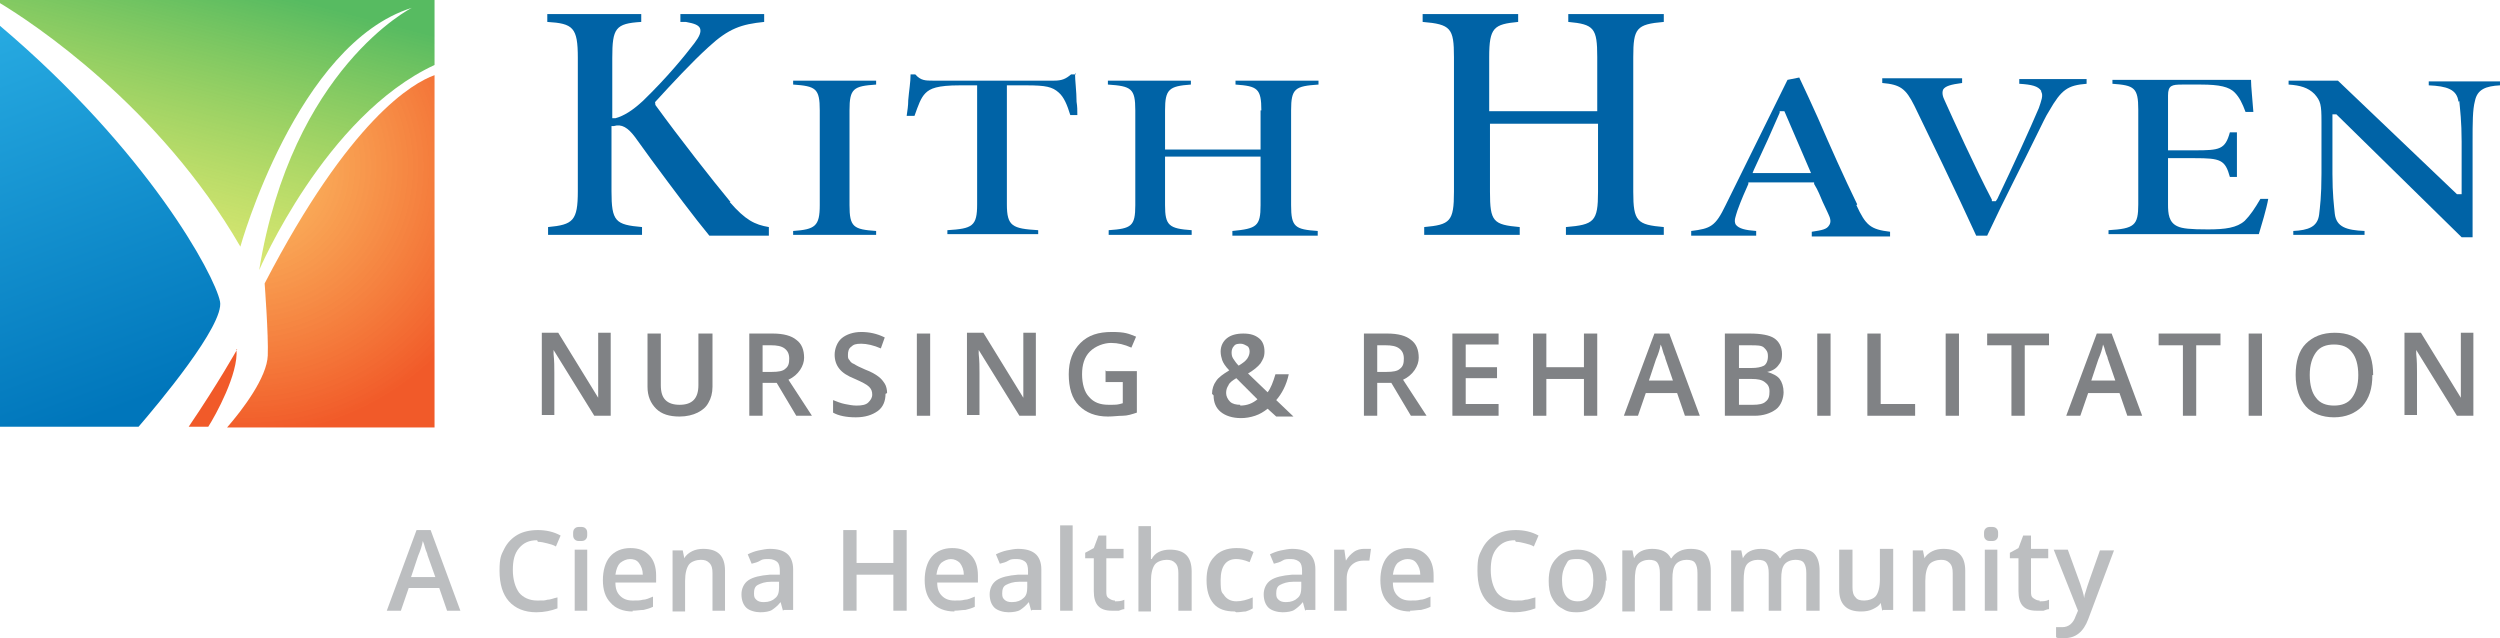 <?xml version="1.0" encoding="UTF-8"?>
<svg id="OUTLINED-CMYK" xmlns="http://www.w3.org/2000/svg" version="1.1" xmlns:xlink="http://www.w3.org/1999/xlink" viewBox="0 0 319.3 81.5">
  <!-- Generator: Adobe Illustrator 29.1.0, SVG Export Plug-In . SVG Version: 2.1.0 Build 142)  -->
  <defs>
    <style>
      .st0 {
        fill: url(#linear-gradient1);
      }

      .st1 {
        fill: url(#radial-gradient);
      }

      .st1, .st2 {
        opacity: 1;
      }

      .st3 {
        fill: #808285;
      }

      .st2 {
        fill: #f15a29;
      }

      .st4 {
        fill: url(#linear-gradient);
      }

      .st5 {
        fill: #bcbec0;
      }

      .st6 {
        fill: #0063a6;
      }
    </style>
    <linearGradient id="linear-gradient" x1="29.4" y1="-2.3" x2="19" y2="37.5" gradientUnits="userSpaceOnUse">
      <stop offset="0" stop-color="#57bb61" stop-opacity="1"/>
      <stop offset="1" stop-color="#dbe120" stop-opacity=".6"/>
    </linearGradient>
    <linearGradient id="linear-gradient1" x1="16.1" y1="51.9" x2="-9.3" y2="-16.5" gradientUnits="userSpaceOnUse">
      <stop offset="0" stop-color="#0076bb" stop-opacity="1"/>
      <stop offset=".7" stop-color="#27aae1" stop-opacity="1"/>
    </linearGradient>
    <radialGradient id="radial-gradient" cx="31.5" cy="21.3" fx="31.5" fy="21.3" r="34.4" gradientUnits="userSpaceOnUse">
      <stop offset="0" stop-color="#fbb040" stop-opacity=".8"/>
      <stop offset="1" stop-color="#f15a29"/>
    </radialGradient>
  </defs>
  <g>
    <g>
      <path class="st3" d="M78,53.1h-2.1l-5.2-8.4h0v.5c.1.9.1,1.7.1,2.4v5.4h-1.6v-10.5h2.1l5.1,8.3h0c0-.1,0-.5,0-1.2,0-.7,0-1.2,0-1.6v-5.5h1.6v10.5Z"/>
      <path class="st3" d="M91,42.6v6.8c0,.8-.2,1.5-.5,2-.3.6-.8,1-1.4,1.3s-1.4.5-2.3.5c-1.3,0-2.3-.3-3-1-.7-.7-1.1-1.6-1.1-2.8v-6.8h1.7v6.6c0,.9.2,1.5.6,1.9s1,.6,1.8.6c1.6,0,2.4-.8,2.4-2.5v-6.6h1.7Z"/>
      <path class="st3" d="M97.4,48.9v4.2h-1.7v-10.5h3c1.4,0,2.4.3,3,.8.7.5,1,1.3,1,2.3s-.7,2.2-2,2.8l3,4.6h-2l-2.5-4.2h-1.7ZM97.4,47.5h1.2c.8,0,1.4-.1,1.7-.4.4-.3.5-.7.5-1.3s-.2-1-.6-1.3c-.4-.3-1-.4-1.7-.4h-1.1v3.4Z"/>
      <path class="st3" d="M113.1,50.3c0,.9-.3,1.7-1,2.2-.7.5-1.6.8-2.8.8s-2.2-.2-2.9-.6v-1.6c.5.2,1,.4,1.5.5s1,.2,1.5.2c.7,0,1.2-.1,1.5-.4.3-.3.5-.6.5-1s-.1-.7-.4-1-.9-.6-1.8-1c-1-.4-1.6-.8-2-1.3s-.6-1.1-.6-1.8.3-1.6.9-2.1,1.5-.8,2.5-.8,2,.2,3,.7l-.5,1.4c-.9-.4-1.8-.6-2.5-.6s-1,.1-1.3.4c-.3.2-.4.6-.4,1s0,.5.2.7c.1.2.3.4.6.5.3.2.7.4,1.4.7.8.3,1.3.6,1.7.9.4.3.6.6.8.9.2.3.3.8.3,1.2Z"/>
      <path class="st3" d="M117.1,53.1v-10.5h1.7v10.5h-1.7Z"/>
      <path class="st3" d="M132.3,53.1h-2.1l-5.2-8.4h0v.5c.1.9.1,1.7.1,2.4v5.4h-1.6v-10.5h2.1l5.1,8.3h0c0-.1,0-.5,0-1.2,0-.7,0-1.2,0-1.6v-5.5h1.6v10.5Z"/>
      <path class="st3" d="M141.3,47.4h3.9v5.3c-.6.2-1.2.4-1.8.4-.6,0-1.2.1-1.9.1-1.6,0-2.8-.5-3.7-1.4-.9-.9-1.3-2.3-1.3-4s.5-3,1.5-4c1-1,2.3-1.4,4-1.4s2.1.2,3.1.6l-.6,1.4c-.9-.4-1.7-.6-2.6-.6s-2,.4-2.7,1.1c-.7.7-1,1.7-1,2.9s.3,2.3.9,2.9c.6.7,1.4,1,2.5,1s1.1,0,1.8-.2v-2.7h-2.2v-1.5Z"/>
      <path class="st3" d="M154.8,50.3c0-.6.2-1.2.5-1.6.3-.5.9-.9,1.7-1.4-.5-.5-.8-1-.9-1.3s-.2-.7-.2-1.1c0-.7.3-1.3.8-1.7.5-.4,1.2-.6,2.1-.6s1.5.2,2,.6.7,1,.7,1.7-.2,1-.5,1.5c-.3.4-.9.9-1.6,1.3l2.5,2.4c.4-.5.7-1.3,1-2.3h1.7c-.3,1.4-.9,2.5-1.6,3.3l2.2,2.1h-2.2l-1.1-1c-.5.4-1,.7-1.6.9-.6.2-1.2.3-1.8.3-1.1,0-2-.3-2.6-.8-.6-.5-.9-1.2-.9-2.1ZM158.4,51.8c.9,0,1.6-.3,2.2-.8l-2.7-2.7c-.5.3-.9.6-1,.9-.2.3-.3.6-.3,1s.2.8.5,1.1c.3.3.8.4,1.3.4ZM157.3,44.9c0,.3,0,.6.2.9.2.3.4.6.7.9.5-.3.9-.6,1.1-.9.2-.3.3-.6.3-.9s-.1-.6-.3-.7-.5-.3-.8-.3-.7,0-.9.3c-.2.2-.3.5-.3.8Z"/>
      <path class="st3" d="M175.9,48.9v4.2h-1.7v-10.5h3c1.4,0,2.4.3,3,.8.7.5,1,1.3,1,2.3s-.7,2.2-2,2.8l3,4.6h-2l-2.5-4.2h-1.7ZM175.9,47.5h1.2c.8,0,1.4-.1,1.7-.4.4-.3.5-.7.5-1.3s-.2-1-.6-1.3c-.4-.3-1-.4-1.7-.4h-1.1v3.4Z"/>
      <path class="st3" d="M191.4,53.1h-5.9v-10.5h5.9v1.4h-4.2v2.9h4v1.4h-4v3.3h4.2v1.5Z"/>
      <path class="st3" d="M204,53.1h-1.7v-4.7h-4.8v4.7h-1.7v-10.5h1.7v4.3h4.8v-4.3h1.7v10.5Z"/>
      <path class="st3" d="M215.2,53.1l-1-2.9h-4l-1,2.9h-1.8l3.9-10.5h1.9l3.9,10.5h-1.8ZM213.7,48.7l-1-2.9c0-.2-.2-.5-.3-.9-.1-.4-.2-.7-.3-.9-.1.6-.3,1.2-.6,1.9l-.9,2.7h3.1Z"/>
      <path class="st3" d="M220.4,42.6h3.1c1.4,0,2.5.2,3.1.6.6.4,1,1.1,1,2s-.2,1.1-.5,1.5c-.3.4-.8.7-1.4.8h0c.7.2,1.3.5,1.6.9.3.4.5,1,.5,1.7s-.3,1.7-1,2.2c-.7.5-1.6.8-2.7.8h-3.8v-10.5ZM222.1,47h1.6c.7,0,1.2-.1,1.6-.3.3-.2.5-.6.5-1.2s-.2-.8-.5-1.1-.9-.3-1.7-.3h-1.5v2.9ZM222.1,48.4v3.3h1.8c.7,0,1.3-.1,1.6-.4.4-.3.5-.7.5-1.3s-.2-.9-.6-1.2c-.4-.3-.9-.4-1.7-.4h-1.7Z"/>
      <path class="st3" d="M232.1,53.1v-10.5h1.7v10.5h-1.7Z"/>
      <path class="st3" d="M238.5,53.1v-10.5h1.7v9h4.4v1.5h-6.2Z"/>
      <path class="st3" d="M248.5,53.1v-10.5h1.7v10.5h-1.7Z"/>
      <path class="st3" d="M258.6,53.1h-1.7v-9h-3.1v-1.5h7.9v1.5h-3.1v9Z"/>
      <path class="st3" d="M271.7,53.1l-1-2.9h-4l-1,2.9h-1.8l3.9-10.5h1.9l3.9,10.5h-1.8ZM270.2,48.7l-1-2.9c0-.2-.2-.5-.3-.9-.1-.4-.2-.7-.3-.9-.1.6-.3,1.2-.6,1.9l-.9,2.7h3.1Z"/>
      <path class="st3" d="M280.5,53.1h-1.7v-9h-3.1v-1.5h7.9v1.5h-3.1v9Z"/>
      <path class="st3" d="M287.2,53.1v-10.5h1.7v10.5h-1.7Z"/>
      <path class="st3" d="M303,47.9c0,1.7-.4,3-1.3,4-.9.9-2.1,1.4-3.6,1.4s-2.8-.5-3.6-1.4c-.8-.9-1.3-2.3-1.3-4s.4-3.1,1.3-4,2.1-1.4,3.7-1.4,2.8.5,3.6,1.4c.9.9,1.3,2.3,1.3,4ZM295,47.9c0,1.3.3,2.3.8,2.9.5.7,1.3,1,2.3,1s1.8-.3,2.3-1,.8-1.6.8-2.9-.3-2.3-.8-2.9c-.5-.7-1.3-1-2.3-1s-1.8.3-2.3,1c-.5.7-.8,1.6-.8,2.9Z"/>
      <path class="st3" d="M315.9,53.1h-2.1l-5.2-8.4h0v.5c.1.9.1,1.7.1,2.4v5.4h-1.6v-10.5h2.1l5.1,8.3h0c0-.1,0-.5,0-1.2,0-.7,0-1.2,0-1.6v-5.5h1.6v10.5Z"/>
    </g>
    <path class="st2" d="M30.3,44.6s-2.4,4.3-6.2,9.9h2.5c.9-1.4,3.9-6.8,3.6-9.9Z"/>
    <path class="st4" d="M0,.4c4,2.4,20.3,13.1,30.7,31.1,0,0,7.2-25.9,21.9-30.5,0,0-15.3,7.7-19.5,33.5,0,0,8.4-19.7,22.4-26.2V0H0"/>
    <path class="st0" d="M0,54.5h17.7c2.4-2.8,11-13,10.4-16-.7-3.4-9.2-19.2-28.1-35.2"/>
    <path class="st1" d="M55.5,9.6c-2.8,1-10.8,5.6-21.7,26.6,0,0,.5,6.6.4,9.2-.1,2.8-3.2,6.9-5.2,9.2h26.5V9.6Z"/>
    <g>
      <path class="st6" d="M93.3,25.8c-2.4-2.9-6.4-8-9.6-12.4v-.2c-.1,0,0-.2,0-.2,2.2-2.4,4.6-5,6.8-7,2.6-2.4,4.2-2.9,7.1-3.2v-1h-10.7v1h.7c1.1.2,1.6.4,1.8.8.2.5-.1,1.1-.7,1.9-1.3,1.7-3.5,4.4-6.6,7.4-1.3,1.2-2.4,1.9-3.5,2.2h-.4c0,.1,0-7.7,0-7.7,0-3.8.4-4.4,3.7-4.6v-1h-12v1c3.3.2,3.9.7,3.9,4.6v17c0,3.8-.6,4.3-3.8,4.6v1h12v-1c-3.4-.3-3.9-.7-3.9-4.6v-8.3h.3c1-.3,1.8.2,2.7,1.4l2.1,2.9c2.8,3.8,5.5,7.4,7.4,9.7h7.6v-1.1c-1.8-.3-3-.9-5-3.2Z"/>
      <path class="st6" d="M104.7,14.1v12.1c0,2.7-.6,3.1-3.4,3.3v.5h10.6v-.5c-2.9-.2-3.4-.5-3.4-3.3v-12.1c0-2.8.5-3.1,3.4-3.3v-.5h-10.6v.5c2.9.2,3.4.5,3.4,3.3Z"/>
      <path class="st6" d="M137.4,9.5h-.6c-.7.6-1.2.8-2.2.8h-15.4c-1,0-1.6,0-2.3-.8h-.6c0,1-.2,2.1-.3,3.3,0,.7-.1,1.3-.2,2h1c.5-1.4.8-2.3,1.4-2.9.6-.6,1.5-1,4.4-1h2.2v15.2c0,2.8-.6,3.1-3.8,3.3v.5h11.6v-.5c-3.3-.2-4-.5-4-3.3v-15.2h2.5c2.5,0,3.3.2,4.1.9.7.6,1.1,1.6,1.5,2.9h.9c0-.6,0-1.1-.1-1.7,0-1.3-.2-2.7-.2-3.7Z"/>
      <path class="st6" d="M161,14.1v5h-12.2v-5c0-2.7.5-3.1,3.3-3.3v-.5h-10.6v.5c3,.2,3.5.5,3.5,3.3v12.1c0,2.7-.5,3-3.4,3.2v.6h10.6v-.6c-2.9-.2-3.4-.6-3.4-3.2v-6.2h12.2v6.2c0,2.7-.5,3-3.6,3.3v.6h10.9v-.6c-2.9-.2-3.4-.5-3.4-3.3v-12.1c0-2.8.5-3.1,3.5-3.3v-.5h-10.6v.5c2.8.2,3.3.5,3.3,3.3Z"/>
      <path class="st6" d="M204,7.3v6.9h-13.8v-6.9c0-3.8.6-4.2,3.7-4.5v-1h-12.2v1c3.6.3,4,.8,4,4.5v17.2c0,3.8-.5,4.2-3.8,4.5v1h12.2v-1c-3.4-.3-3.8-.7-3.8-4.5v-8.7h13.8v8.7c0,3.8-.5,4.2-4.1,4.5v1h12.5v-1c-3.4-.3-3.9-.7-3.9-4.5V7.3c0-3.7.4-4.2,3.9-4.5v-1h-12.2v1c3.3.3,3.7.8,3.7,4.5Z"/>
      <path class="st6" d="M237.2,26.1c-1.7-3.5-3.4-7.3-5-11-.8-1.8-1.6-3.5-2.4-5.2l-1.5.3-7.9,16c-1.3,2.7-1.9,3-4.4,3.3v.6h8.3v-.6c-1.4-.1-2.2-.3-2.6-.8-.3-.5,0-1.1.2-1.8.5-1.4,1-2.5,1.4-3.4v-.2h8.4v.2c.5.8.8,1.6,1.1,2.3.3.6.5,1.1.7,1.5.3.6.4,1.1.1,1.5-.3.5-.9.6-2.2.8v.6h10v-.6c-2.5-.3-3.1-.8-4.3-3.4ZM223.8,22.2l.2-.5c.6-1.3,1.2-2.6,1.8-3.9.5-1.1,1-2.3,1.5-3.4v-.2h.6l3.4,7.9h-7.5Z"/>
      <path class="st6" d="M260.7,11.7c.3.5,0,1.2-.3,2.1-1.1,2.6-3.2,7.2-5.3,11.6l-.2.3h-.5v-.2c-2.1-4-5.1-10.6-6-12.6-.3-.6-.4-1.1-.2-1.5.3-.4.9-.6,2.4-.8v-.6s-10.2,0-10.2,0v.6c2.3.2,3,.7,4.1,2.9,1.8,3.7,5.3,10.9,7.9,16.6h1.4c2.1-4.5,4.7-9.5,6.3-12.8.7-1.4,1.2-2.5,1.6-3.1,1.6-2.8,2.4-3.3,4.8-3.5v-.6h-8.6v.6c1.6.1,2.4.3,2.8.9Z"/>
      <path class="st6" d="M278.1,28.9c-1.1-.5-1.2-1.6-1.2-2.8v-5.9h3.4c3.3,0,3.9.2,4.5,2.4h.9v-5.7h-.9c-.6,2.2-1.3,2.3-4.5,2.3h-3.4v-7c0-1.3.5-1.4,1.8-1.4h2.4c2.4,0,3.6.3,4.3,1,.6.6,1,1.4,1.4,2.5h1c-.1-1.5-.3-3.2-.3-4.1h-17.7v.5c2.8.2,3.3.5,3.3,3.3v12.1c0,2.7-.5,3.1-3.8,3.3v.5h19.2c.3-1,1-3.3,1.2-4.5h-1c-.7,1.2-1.3,2.1-2,2.8-1,.9-2.5,1.1-4.7,1.1s-3.3-.1-3.9-.4Z"/>
      <path class="st6" d="M314.1,12.9c.1,1.1.3,2.6.3,5.2v6.7h-.6l-15.2-14.5h-6.3v.5c1.5.1,2.5.4,3.3,1.2.8.9.9,1.4.9,3.5v6.7c0,2.9-.2,4.3-.3,5.2-.2,1.6-1.4,2-3.3,2.1v.5h9.1v-.5c-2.3-.1-3.6-.5-3.8-2.2-.1-1-.3-2.5-.3-5.1v-7.6h.5l16,15.7h1.4v-12.2c0-2.4,0-4.1.3-5.2.3-1.5,1.4-1.9,3.2-2v-.5h-9.1v.5c2.3.1,3.6.5,3.8,2.1Z"/>
    </g>
  </g>
  <g>
    <path class="st5" d="M57.1,78l-1-2.9h-3.9l-1,2.9h-1.8l3.8-10.3h1.8l3.8,10.3h-1.8ZM55.6,73.7l-1-2.8c0-.2-.2-.5-.3-.9-.1-.4-.2-.7-.3-.9-.1.6-.3,1.2-.6,1.9l-.9,2.7h3Z"/>
    <path class="st5" d="M68.6,69c-1,0-1.7.3-2.3,1-.6.7-.8,1.6-.8,2.8s.3,2.2.8,2.9c.5.6,1.3,1,2.3,1s.9,0,1.3-.1c.4,0,.8-.2,1.3-.3v1.4c-.8.3-1.7.5-2.7.5-1.5,0-2.7-.5-3.5-1.4-.8-.9-1.2-2.2-1.2-3.9s.2-2,.6-2.8c.4-.8,1-1.4,1.7-1.8.7-.4,1.6-.6,2.6-.6s2,.2,2.9.7l-.6,1.4c-.3-.2-.7-.3-1.1-.4-.4-.1-.8-.2-1.2-.2Z"/>
    <path class="st5" d="M73.2,68.2c0-.3,0-.5.2-.7s.4-.2.7-.2.5,0,.7.2.2.4.2.7,0,.5-.2.7-.4.2-.7.2-.5,0-.7-.2-.2-.4-.2-.7ZM75,78h-1.6v-7.8h1.6v7.8Z"/>
    <path class="st5" d="M80.8,78.1c-1.2,0-2.2-.4-2.8-1.1-.7-.7-1-1.7-1-2.9s.3-2.3.9-3c.6-.7,1.5-1.1,2.6-1.1s1.8.3,2.4.9c.6.6.9,1.5.9,2.6v.9h-5.2c0,.8.2,1.3.6,1.7.4.4.9.6,1.6.6s.9,0,1.3-.1c.4,0,.8-.2,1.3-.4v1.3c-.4.2-.8.3-1.2.4-.4,0-.9.1-1.4.1ZM80.5,71.4c-.5,0-.9.2-1.3.5-.3.3-.5.8-.6,1.5h3.5c0-.6-.2-1.1-.5-1.5s-.7-.5-1.2-.5Z"/>
    <path class="st5" d="M92.7,78h-1.7v-4.8c0-.6-.1-1-.4-1.3s-.6-.4-1.1-.4-1.2.2-1.5.6c-.3.4-.5,1.1-.5,2.1v3.9h-1.6v-7.8h1.3l.2,1h0c.2-.4.6-.7,1-.9s.9-.3,1.4-.3c1.9,0,2.8.9,2.8,2.8v5.1Z"/>
    <path class="st5" d="M100,78l-.3-1.1h0c-.4.5-.8.8-1.1,1s-.9.3-1.5.3-1.4-.2-1.8-.6c-.4-.4-.6-1-.6-1.7s.3-1.4.9-1.8,1.5-.6,2.7-.7h1.3v-.5c0-.5-.1-.9-.3-1.1-.2-.2-.6-.4-1.1-.4s-.8,0-1.1.2-.7.3-1.1.4l-.5-1.2c.4-.2.9-.4,1.4-.5.5-.1,1-.2,1.4-.2,1,0,1.7.2,2.2.6.5.4.8,1.1.8,2v5.2h-1.2ZM97.6,76.9c.6,0,1.1-.2,1.4-.5.4-.3.5-.8.5-1.4v-.7h-1c-.8,0-1.3.2-1.7.4-.4.2-.5.6-.5,1.1s.1.6.3.8.5.3.9.3Z"/>
    <path class="st5" d="M115.8,78h-1.7v-4.6h-4.7v4.6h-1.7v-10.3h1.7v4.2h4.7v-4.2h1.7v10.3Z"/>
    <path class="st5" d="M121.9,78.1c-1.2,0-2.2-.4-2.8-1.1-.7-.7-1-1.7-1-2.9s.3-2.3.9-3c.6-.7,1.5-1.1,2.6-1.1s1.8.3,2.4.9c.6.6.9,1.5.9,2.6v.9h-5.2c0,.8.2,1.3.6,1.7.4.4.9.6,1.6.6s.9,0,1.3-.1c.4,0,.8-.2,1.3-.4v1.3c-.4.2-.8.3-1.2.4-.4,0-.9.1-1.4.1ZM121.5,71.4c-.5,0-.9.2-1.3.5-.3.3-.5.8-.6,1.5h3.5c0-.6-.2-1.1-.5-1.5-.3-.3-.7-.5-1.2-.5Z"/>
    <path class="st5" d="M131.7,78l-.3-1.1h0c-.4.5-.8.8-1.1,1s-.9.3-1.5.3-1.4-.2-1.8-.6c-.4-.4-.6-1-.6-1.7s.3-1.4.9-1.8,1.5-.6,2.7-.7h1.3v-.5c0-.5-.1-.9-.3-1.1-.2-.2-.6-.4-1.1-.4s-.8,0-1.1.2-.7.3-1.1.4l-.5-1.2c.4-.2.9-.4,1.4-.5.5-.1,1-.2,1.4-.2,1,0,1.7.2,2.2.6.5.4.8,1.1.8,2v5.2h-1.2ZM129.3,76.9c.6,0,1.1-.2,1.4-.5.4-.3.5-.8.5-1.4v-.7h-1c-.8,0-1.3.2-1.7.4-.4.2-.5.6-.5,1.1s.1.6.3.8.5.3.9.3Z"/>
    <path class="st5" d="M137,78h-1.6v-10.9h1.6v10.9Z"/>
    <path class="st5" d="M142.4,76.8c.4,0,.8,0,1.2-.2v1.2c-.2,0-.4.1-.7.2-.3,0-.6,0-.9,0-1.6,0-2.3-.8-2.3-2.5v-4.2h-1.1v-.7l1.1-.6.6-1.6h1v1.7h2.2v1.2h-2.2v4.2c0,.4,0,.7.3.9s.5.3.8.3Z"/>
    <path class="st5" d="M152.2,78h-1.7v-4.8c0-.6-.1-1-.4-1.3s-.6-.4-1.1-.4-1.2.2-1.5.6-.5,1.1-.5,2.1v3.9h-1.6v-10.9h1.6v2.8c0,.4,0,.9,0,1.4h.1c.2-.4.5-.7.9-.9.4-.2.9-.3,1.4-.3,1.9,0,2.8.9,2.8,2.8v5.1Z"/>
    <path class="st5" d="M157.7,78.1c-1.2,0-2.1-.3-2.7-1-.6-.7-.9-1.7-.9-3s.3-2.3,1-3c.6-.7,1.6-1.1,2.8-1.1s1.6.2,2.2.5l-.5,1.3c-.7-.3-1.3-.4-1.7-.4-1.3,0-2,.9-2,2.7s.2,1.5.5,2c.3.4.8.7,1.5.7s1.4-.2,2.1-.5v1.4c-.3.2-.6.3-.9.4-.3,0-.7.1-1.2.1Z"/>
    <path class="st5" d="M166.7,78l-.3-1.1h0c-.4.5-.8.8-1.1,1s-.9.3-1.5.3-1.4-.2-1.8-.6c-.4-.4-.6-1-.6-1.7s.3-1.4.9-1.8,1.5-.6,2.7-.7h1.3v-.5c0-.5-.1-.9-.3-1.1-.2-.2-.6-.4-1.1-.4s-.8,0-1.1.2-.7.3-1.1.4l-.5-1.2c.4-.2.9-.4,1.4-.5.5-.1,1-.2,1.4-.2,1,0,1.7.2,2.2.6.5.4.8,1.1.8,2v5.2h-1.2ZM164.3,76.9c.6,0,1.1-.2,1.4-.5.4-.3.5-.8.5-1.4v-.7h-1c-.8,0-1.3.2-1.7.4-.4.2-.5.6-.5,1.1s.1.6.3.8.5.3.9.3Z"/>
    <path class="st5" d="M174.3,70.1c.3,0,.6,0,.8,0l-.2,1.5c-.2,0-.5,0-.7,0-.7,0-1.2.2-1.6.6-.4.4-.6,1-.6,1.7v4.1h-1.6v-7.8h1.3l.2,1.4h0c.3-.5.6-.8,1-1.1s.9-.4,1.3-.4Z"/>
    <path class="st5" d="M180.1,78.1c-1.2,0-2.2-.4-2.8-1.1-.7-.7-1-1.7-1-2.9s.3-2.3.9-3c.6-.7,1.5-1.1,2.6-1.1s1.8.3,2.4.9c.6.6.9,1.5.9,2.6v.9h-5.2c0,.8.2,1.3.6,1.7.4.4.9.6,1.6.6s.9,0,1.3-.1c.4,0,.8-.2,1.3-.4v1.3c-.4.2-.8.3-1.2.4-.4,0-.9.1-1.4.1ZM179.8,71.4c-.5,0-.9.2-1.3.5-.3.3-.5.8-.6,1.5h3.5c0-.6-.2-1.1-.5-1.5s-.7-.5-1.2-.5Z"/>
    <path class="st5" d="M193.5,69c-1,0-1.7.3-2.3,1-.6.7-.8,1.6-.8,2.8s.3,2.2.8,2.9c.5.6,1.3,1,2.3,1s.9,0,1.3-.1c.4,0,.8-.2,1.3-.3v1.4c-.8.3-1.7.5-2.7.5-1.5,0-2.7-.5-3.5-1.4-.8-.9-1.2-2.2-1.2-3.9s.2-2,.6-2.8c.4-.8,1-1.4,1.7-1.8.7-.4,1.6-.6,2.6-.6s2,.2,2.9.7l-.6,1.4c-.3-.2-.7-.3-1.1-.4-.4-.1-.8-.2-1.2-.2Z"/>
    <path class="st5" d="M205.1,74.1c0,1.3-.3,2.3-1,3-.7.7-1.6,1.1-2.7,1.1s-1.4-.2-1.9-.5c-.6-.3-1-.8-1.3-1.4-.3-.6-.4-1.3-.4-2.1,0-1.3.3-2.2,1-2.9.6-.7,1.6-1.1,2.7-1.1s2,.4,2.7,1.1c.7.7,1,1.7,1,2.9ZM199.5,74.1c0,1.8.7,2.7,2,2.7s2-.9,2-2.7-.7-2.7-2-2.7-1.2.2-1.5.7-.5,1.1-.5,2Z"/>
    <path class="st5" d="M213.7,78h-1.7v-4.8c0-.6-.1-1-.3-1.3-.2-.3-.6-.4-1.1-.4s-1.1.2-1.4.6c-.3.4-.4,1.1-.4,2.1v3.9h-1.6v-7.8h1.3l.2,1h0c.2-.4.5-.7.9-.9.4-.2.9-.3,1.4-.3,1.2,0,2,.4,2.4,1.2h.1c.2-.4.6-.7,1-.9.4-.2.9-.3,1.4-.3.9,0,1.6.2,2,.7s.6,1.2.6,2.1v5.1h-1.7v-4.8c0-.6-.1-1-.3-1.3-.2-.3-.6-.4-1.1-.4s-1.1.2-1.4.6c-.3.4-.4,1-.4,1.8v4.1Z"/>
    <path class="st5" d="M227.6,78h-1.7v-4.8c0-.6-.1-1-.3-1.3-.2-.3-.6-.4-1.1-.4s-1.1.2-1.4.6c-.3.4-.4,1.1-.4,2.1v3.9h-1.6v-7.8h1.3l.2,1h0c.2-.4.5-.7.9-.9.4-.2.9-.3,1.4-.3,1.2,0,2,.4,2.4,1.2h.1c.2-.4.6-.7,1-.9.4-.2.9-.3,1.4-.3.9,0,1.6.2,2,.7s.6,1.2.6,2.1v5.1h-1.7v-4.8c0-.6-.1-1-.3-1.3-.2-.3-.6-.4-1.1-.4s-1.1.2-1.4.6c-.3.4-.4,1-.4,1.8v4.1Z"/>
    <path class="st5" d="M240.4,78l-.2-1h0c-.2.4-.6.6-1,.8-.4.2-.9.3-1.5.3-.9,0-1.6-.2-2.1-.7-.5-.5-.7-1.2-.7-2.1v-5.1h1.7v4.8c0,.6.1,1,.4,1.3.2.3.6.4,1.1.4s1.2-.2,1.5-.6c.3-.4.5-1.1.5-2.1v-3.9h1.7v7.8h-1.3Z"/>
    <path class="st5" d="M251.1,78h-1.7v-4.8c0-.6-.1-1-.4-1.3s-.6-.4-1.1-.4-1.2.2-1.5.6c-.3.4-.5,1.1-.5,2.1v3.9h-1.6v-7.8h1.3l.2,1h0c.2-.4.6-.7,1-.9s.9-.3,1.4-.3c1.9,0,2.8.9,2.8,2.8v5.1Z"/>
    <path class="st5" d="M253.4,68.2c0-.3,0-.5.2-.7s.4-.2.7-.2.5,0,.7.2.2.4.2.7,0,.5-.2.7-.4.2-.7.2-.5,0-.7-.2-.2-.4-.2-.7ZM255.1,78h-1.6v-7.8h1.6v7.8Z"/>
    <path class="st5" d="M260.5,76.8c.4,0,.8,0,1.2-.2v1.2c-.2,0-.4.1-.7.2-.3,0-.6,0-.9,0-1.6,0-2.3-.8-2.3-2.5v-4.2h-1.1v-.7l1.1-.6.6-1.6h1v1.7h2.2v1.2h-2.2v4.2c0,.4,0,.7.3.9s.5.3.8.3Z"/>
    <path class="st5" d="M262.3,70.2h1.8l1.6,4.4c.2.6.4,1.2.5,1.8h0c0-.3.1-.6.2-.9.1-.4.7-2.1,1.8-5.2h1.8l-3.3,8.8c-.6,1.6-1.6,2.4-3,2.4s-.7,0-1.1-.1v-1.3c.2,0,.5,0,.8,0,.8,0,1.4-.5,1.7-1.4l.3-.7-3.1-7.8Z"/>
  </g>
</svg>